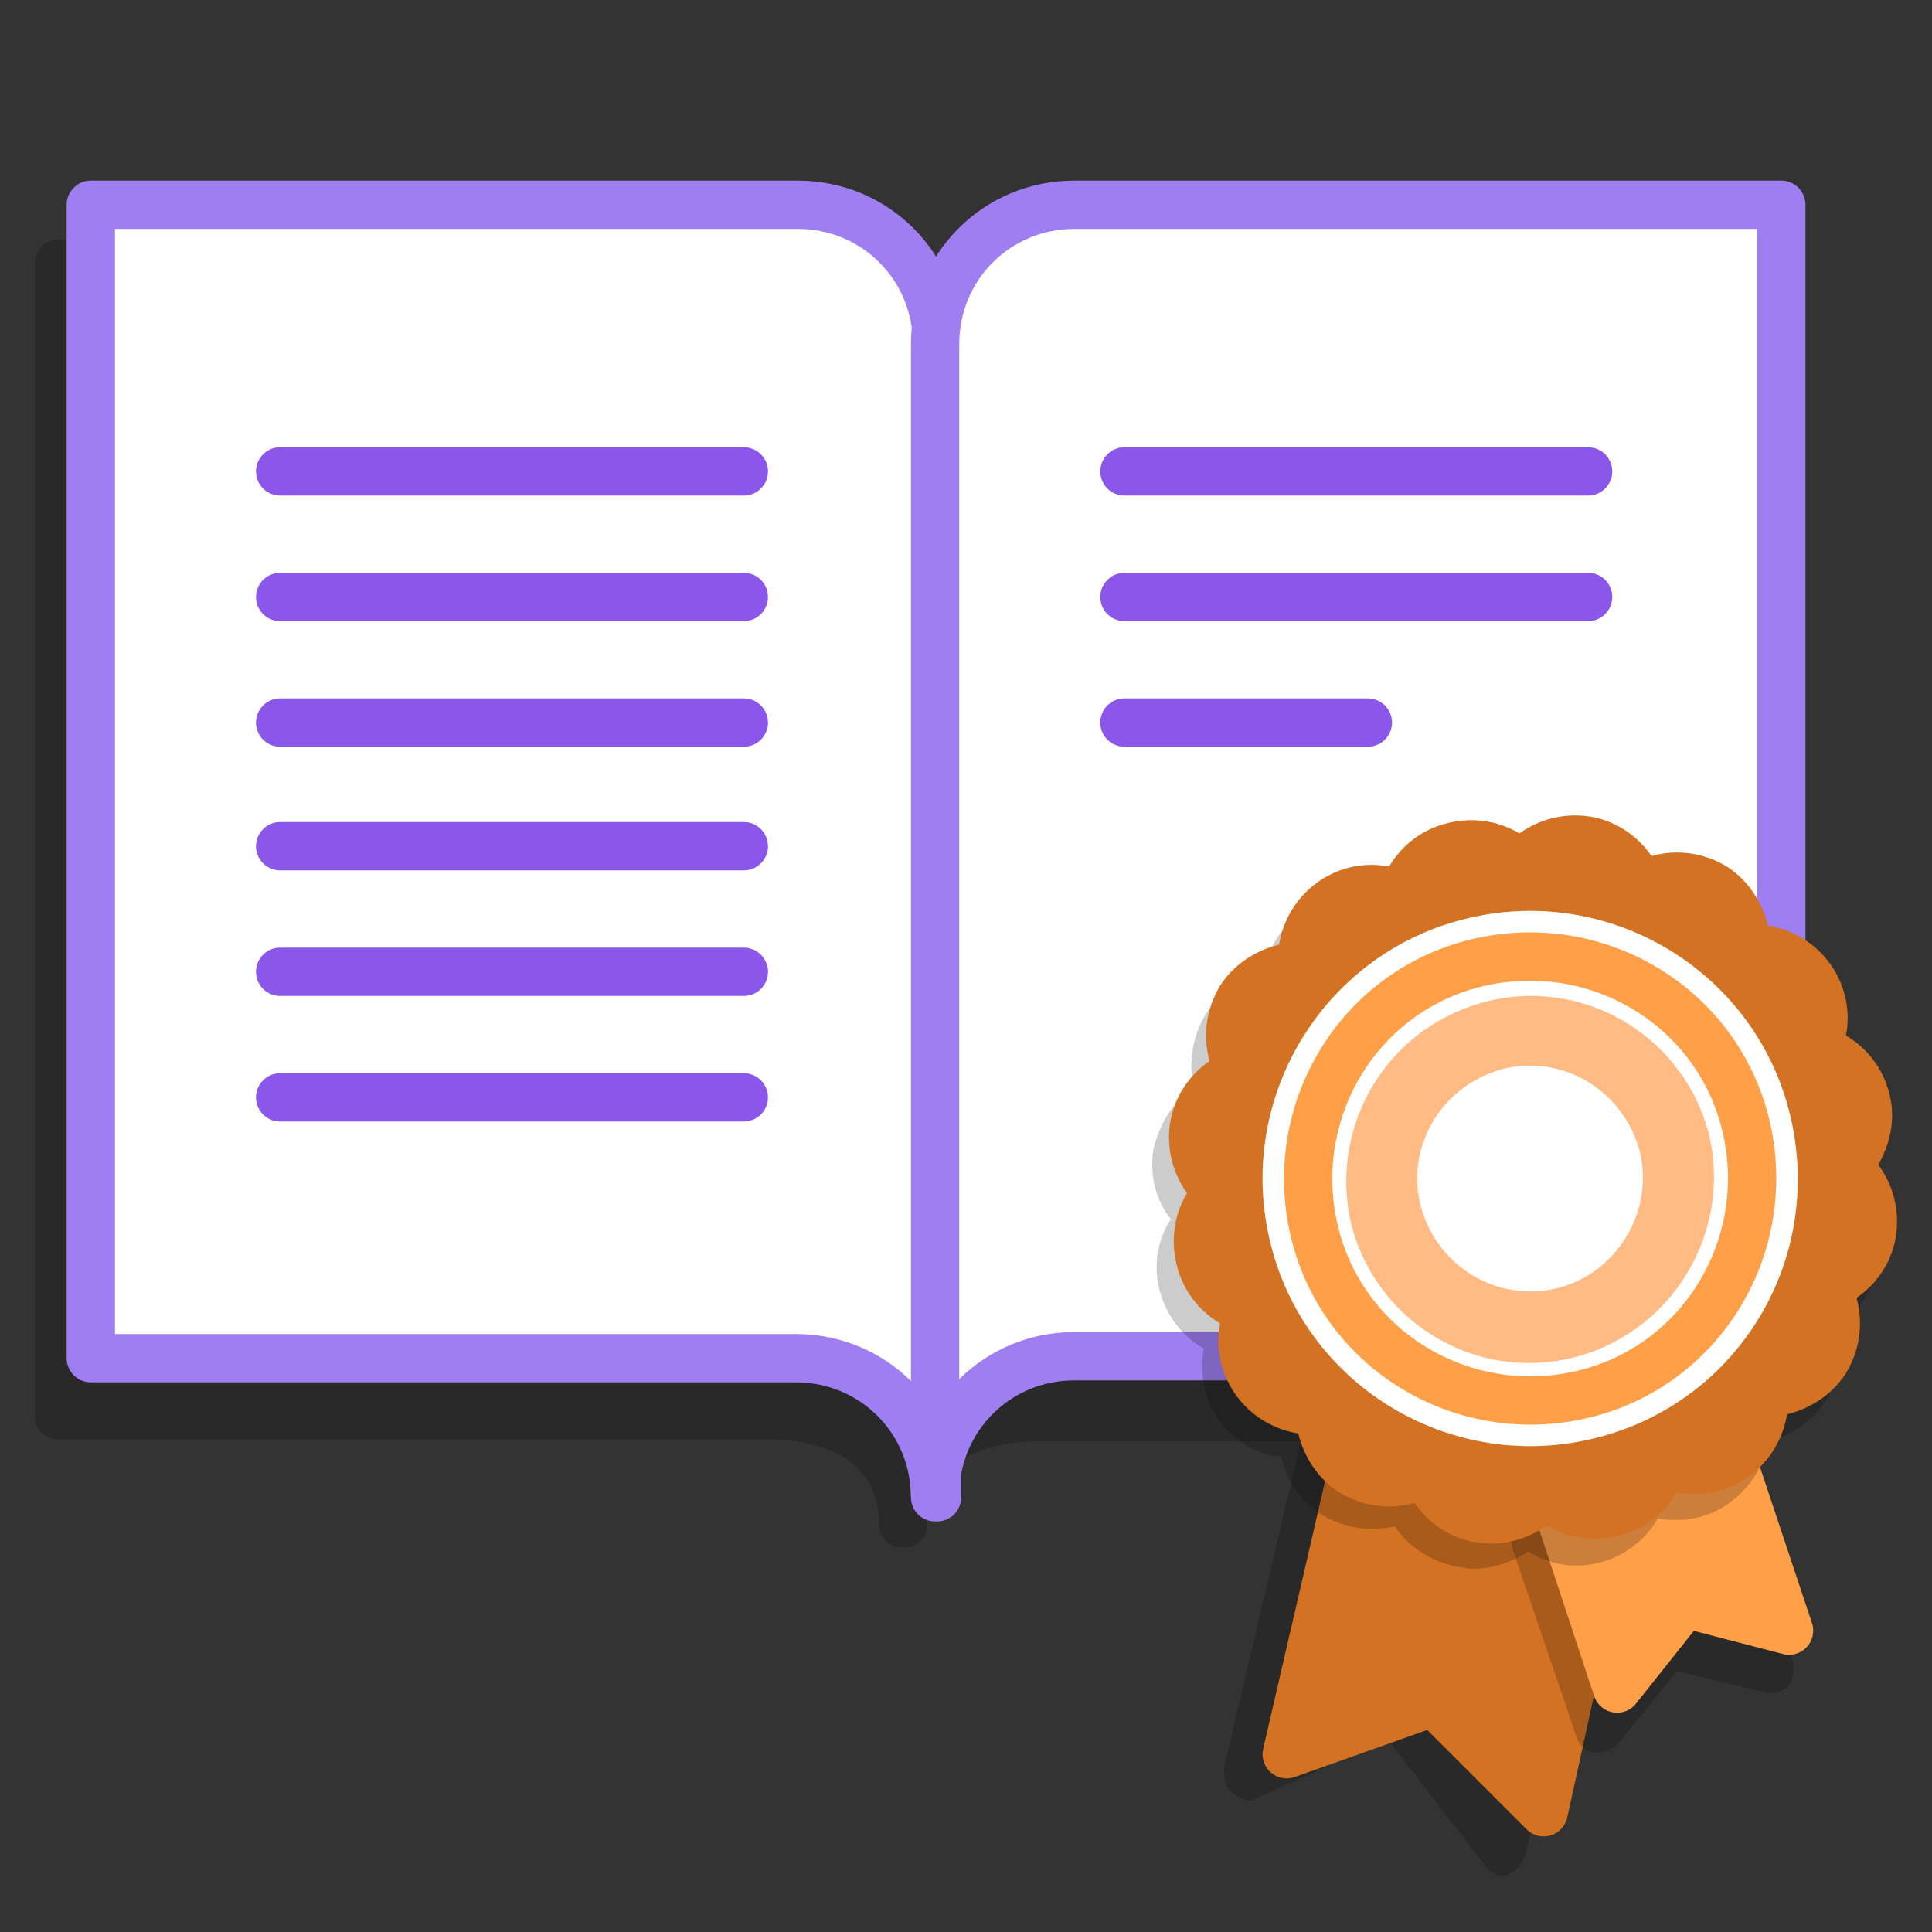 <?xml version="1.0" encoding="UTF-8"?> <!-- Generator: Adobe Illustrator 26.0.3, SVG Export Plug-In . SVG Version: 6.00 Build 0) --> <svg xmlns="http://www.w3.org/2000/svg" xmlns:xlink="http://www.w3.org/1999/xlink" version="1.1" id="Layer_1" x="0px" y="0px" viewBox="0 0 100 100" style="enable-background:new 0 0 100 100;" xml:space="preserve"><rect x="0" y="0" width="100" height="100" fill="#333333" stroke="none"/> <style type="text/css"> .st0{opacity:0.2;} .st1{fill:#FFFFFF;stroke:#9F7EF2;stroke-width:2.5;stroke-linecap:round;stroke-linejoin:round;stroke-miterlimit:10;} .st2{fill:none;stroke:#8A57EA;stroke-width:2.5;stroke-linecap:round;stroke-linejoin:round;stroke-miterlimit:10;} .st3{fill:#D37222;stroke:#D37222;stroke-width:2.5;stroke-linecap:round;stroke-linejoin:round;stroke-miterlimit:10;} .st4{fill:#FF9F48;stroke:#FF9F48;stroke-width:2.5;stroke-linecap:round;stroke-linejoin:round;stroke-miterlimit:10;} .st5{fill:#FFFFFF;} .st6{fill:#FFFFFF;stroke:#FF9F48;stroke-width:2.5;stroke-linecap:round;stroke-linejoin:round;stroke-miterlimit:10;} .st7{fill:#FFBB83;} </style> <g> <path class="st0" d="M91.7,52.1V13.6c0-0.7-0.6-1.2-1.2-1.2H53.9c-3,0-5.7,1.6-7.2,4c-1.5-2.4-4.1-4-7.2-4H3 c-0.7,0-1.2,0.6-1.2,1.2v59.7c0,0.7,0.6,1.2,1.2,1.2h36.6c3.3,0,5.9,1.2,5.9,4.4c0,0.7,0.6,1.2,1.2,1.2S48,79.7,48,79 c0-3.3,2.7-4.4,5.9-4.4h20.3L91.7,52.1z"></path> <path class="st1" d="M48.4,77.5c0-4-3.2-7.2-7.2-7.2H4.7v-2.9V10.6h36.6c4,0,7.2,3.2,7.2,7.2v49.5V77.5z"></path> <path class="st1" d="M92.2,49.1V10.6H55.6c-4,0-7.2,3.2-7.2,7.2v49.5v10.1c0-4,3.2-7.2,7.2-7.2h8.3"></path> </g> <g> <line class="st2" x1="38.5" y1="24.4" x2="14.5" y2="24.4"></line> <line class="st2" x1="38.5" y1="30.9" x2="14.5" y2="30.9"></line> <line class="st2" x1="38.5" y1="37.4" x2="14.5" y2="37.4"></line> <line class="st2" x1="82.2" y1="24.4" x2="58.2" y2="24.4"></line> <line class="st2" x1="82.2" y1="30.9" x2="58.2" y2="30.9"></line> <line class="st2" x1="70.8" y1="37.4" x2="58.2" y2="37.4"></line> <line class="st2" x1="38.5" y1="43.8" x2="14.5" y2="43.8"></line> <line class="st2" x1="38.5" y1="50.3" x2="14.5" y2="50.3"></line> <line class="st2" x1="38.5" y1="56.8" x2="14.5" y2="56.8"></line> </g> <path class="st0" d="M82.6,74.1c-0.7-0.2-1.3,0.3-1.5,1.2l-1,0.1l-9.9-2.2c0.1-0.8-0.3-1.6-0.9-1.8c-0.7-0.2-1.3,0.3-1.5,1.2 l-4.4,18.7c-0.1,0.6,0,1.2,0.4,1.5s0.8,0.5,1.2,0.3l6.8-3.1l5.1,6.6c0.2,0.3,0.6,0.5,0.9,0.5c0.1,0,0.2,0,0.3-0.1 c0.4-0.2,0.8-0.6,0.9-1.2L83.6,76C83.7,75.1,83.3,74.3,82.6,74.1z"></path> <polyline class="st3" points="70,76.1 66.6,90.8 74.2,88.1 79.9,93.8 83.3,78.3 "></polyline> <path class="st0" d="M92.8,86l-3-8.9c-0.2-0.7-0.9-1-1.6-0.8c-0.6,0.2-0.9,0.9-0.8,1.5l-6.7,1.7l0-0.1c-0.2-0.7-0.9-1-1.6-0.8 c-0.7,0.2-1,0.9-0.8,1.6l3.3,9.7c0.1,0.4,0.5,0.8,1,0.8c0.1,0,0.1,0,0.2,0c0.4,0,0.7-0.2,1-0.5l3-3.7l4.6,1.1c0.4,0.1,0.9,0,1.2-0.4 C92.8,86.9,92.9,86.4,92.8,86z"></path> <polyline class="st4" points="80.5,77.7 83.7,87.4 87.2,83 92.6,84.4 89.6,75.4 "></polyline> <path class="st0" d="M96.2,61.9c0.7-1.1,0.9-2.4,0.6-3.6c0,0,0,0,0,0c-0.3-1.3-1.2-2.5-2.3-3.1c0.2-1.3,0-2.6-0.8-3.7 c-0.8-1.1-1.9-1.8-3.2-2c-0.3-1.2-1.1-2.3-2.1-3c-1.2-0.7-2.5-0.9-3.8-0.6c-0.7-1.1-1.9-1.8-3.2-2.1c-1.3-0.2-2.6,0.1-3.6,0.9 c-1.1-0.7-2.4-0.9-3.6-0.6c-1.3,0.3-2.5,1.2-3.1,2.3c-1.3-0.2-2.6,0-3.7,0.8c-1.1,0.8-1.8,1.9-2,3.2c-1.2,0.3-2.3,1.1-3,2.1 c-0.7,1.2-0.9,2.5-0.6,3.8c-1.1,0.7-1.8,1.9-2.1,3.2c-0.2,1.3,0.1,2.6,0.9,3.6c-0.7,1.1-0.9,2.4-0.6,3.6c0.3,1.3,1.2,2.5,2.3,3.1 c-0.2,1.3,0,2.6,0.8,3.7c0.8,1.1,1.9,1.8,3.2,1.9c0.3,1.2,1,2.3,2.1,3c1.2,0.7,2.5,0.9,3.8,0.6c0.7,1.1,1.9,1.8,3.2,2.1 c0.3,0,0.5,0.1,0.8,0.1c1,0,2-0.3,2.9-0.9c1.1,0.7,2.4,0.9,3.6,0.6c1.3-0.3,2.5-1.2,3.1-2.3c1.3,0.2,2.6,0,3.7-0.8 c1.1-0.8,1.8-1.9,2-3.2c1.2-0.3,2.3-1,3-2.1c0.7-1.2,0.9-2.5,0.6-3.8c1.1-0.7,1.8-1.9,2.1-3.2C97.3,64.3,96.9,62.9,96.2,61.9z"></path> <path class="st3" d="M96.6,57c-0.3-1.4-1.4-2.4-2.6-2.7c0.6-1.2,0.5-2.6-0.3-3.7c-0.8-1.1-2.1-1.6-3.3-1.5c0-1.2-0.6-2.5-1.7-3.2 c-1.2-0.7-2.6-0.7-3.8,0c-0.4-1.2-1.5-2.2-2.8-2.4c-1.3-0.2-2.6,0.3-3.4,1.3c-0.8-0.9-2.1-1.3-3.4-1c-1.4,0.3-2.4,1.4-2.7,2.6 c-1.2-0.6-2.6-0.5-3.7,0.3c-1.1,0.8-1.6,2.1-1.5,3.3c-1.2,0-2.5,0.6-3.2,1.7c-0.7,1.2-0.7,2.6,0,3.8c-1.2,0.4-2.2,1.5-2.4,2.8 c-0.2,1.3,0.3,2.6,1.3,3.4c-0.9,0.8-1.3,2.1-1,3.4c0.3,1.4,1.4,2.4,2.6,2.7c-0.6,1.2-0.5,2.6,0.3,3.7c0.8,1.1,2.1,1.6,3.3,1.5 c0,1.2,0.6,2.5,1.7,3.2c1.2,0.7,2.6,0.7,3.8,0c0.4,1.2,1.5,2.2,2.8,2.4c1.3,0.2,2.6-0.3,3.4-1.3c0.8,0.9,2.1,1.3,3.4,1 c1.4-0.3,2.4-1.4,2.7-2.6c1.2,0.6,2.6,0.5,3.7-0.3c1.1-0.8,1.6-2.1,1.5-3.3c1.2,0,2.5-0.6,3.2-1.7c0.7-1.2,0.7-2.6,0-3.8 c1.2-0.4,2.2-1.5,2.4-2.8c0.2-1.3-0.3-2.6-1.3-3.4C96.4,59.5,96.9,58.2,96.6,57z"></path> <path class="st5" d="M82.3,74.5c-7.4,1.7-14.9-2.9-16.6-10.4c-1.7-7.4,2.9-14.9,10.4-16.6c7.4-1.7,14.9,2.9,16.6,10.4 C94.4,65.4,89.8,72.8,82.3,74.5z"></path> <path class="st6" d="M81.8,72.2c-6.2,1.4-12.4-2.4-13.8-8.6c-1.4-6.2,2.4-12.4,8.6-13.8c6.2-1.4,12.4,2.4,13.8,8.6 C91.8,64.6,88,70.8,81.8,72.2z"></path> <path class="st7" d="M81.3,70.3c-5.1,1.2-10.2-2-11.4-7.1C68.8,58,72,53,77.1,51.8c5.1-1.2,10.2,2,11.4,7.1 C89.6,64,86.4,69.1,81.3,70.3z"></path> <path class="st5" d="M80.5,66.7c-3.1,0.7-6.2-1.2-7-4.4c-0.7-3.1,1.2-6.2,4.4-7c3.1-0.7,6.2,1.2,7,4.4C85.6,62.8,83.6,66,80.5,66.7z "></path> </svg> 